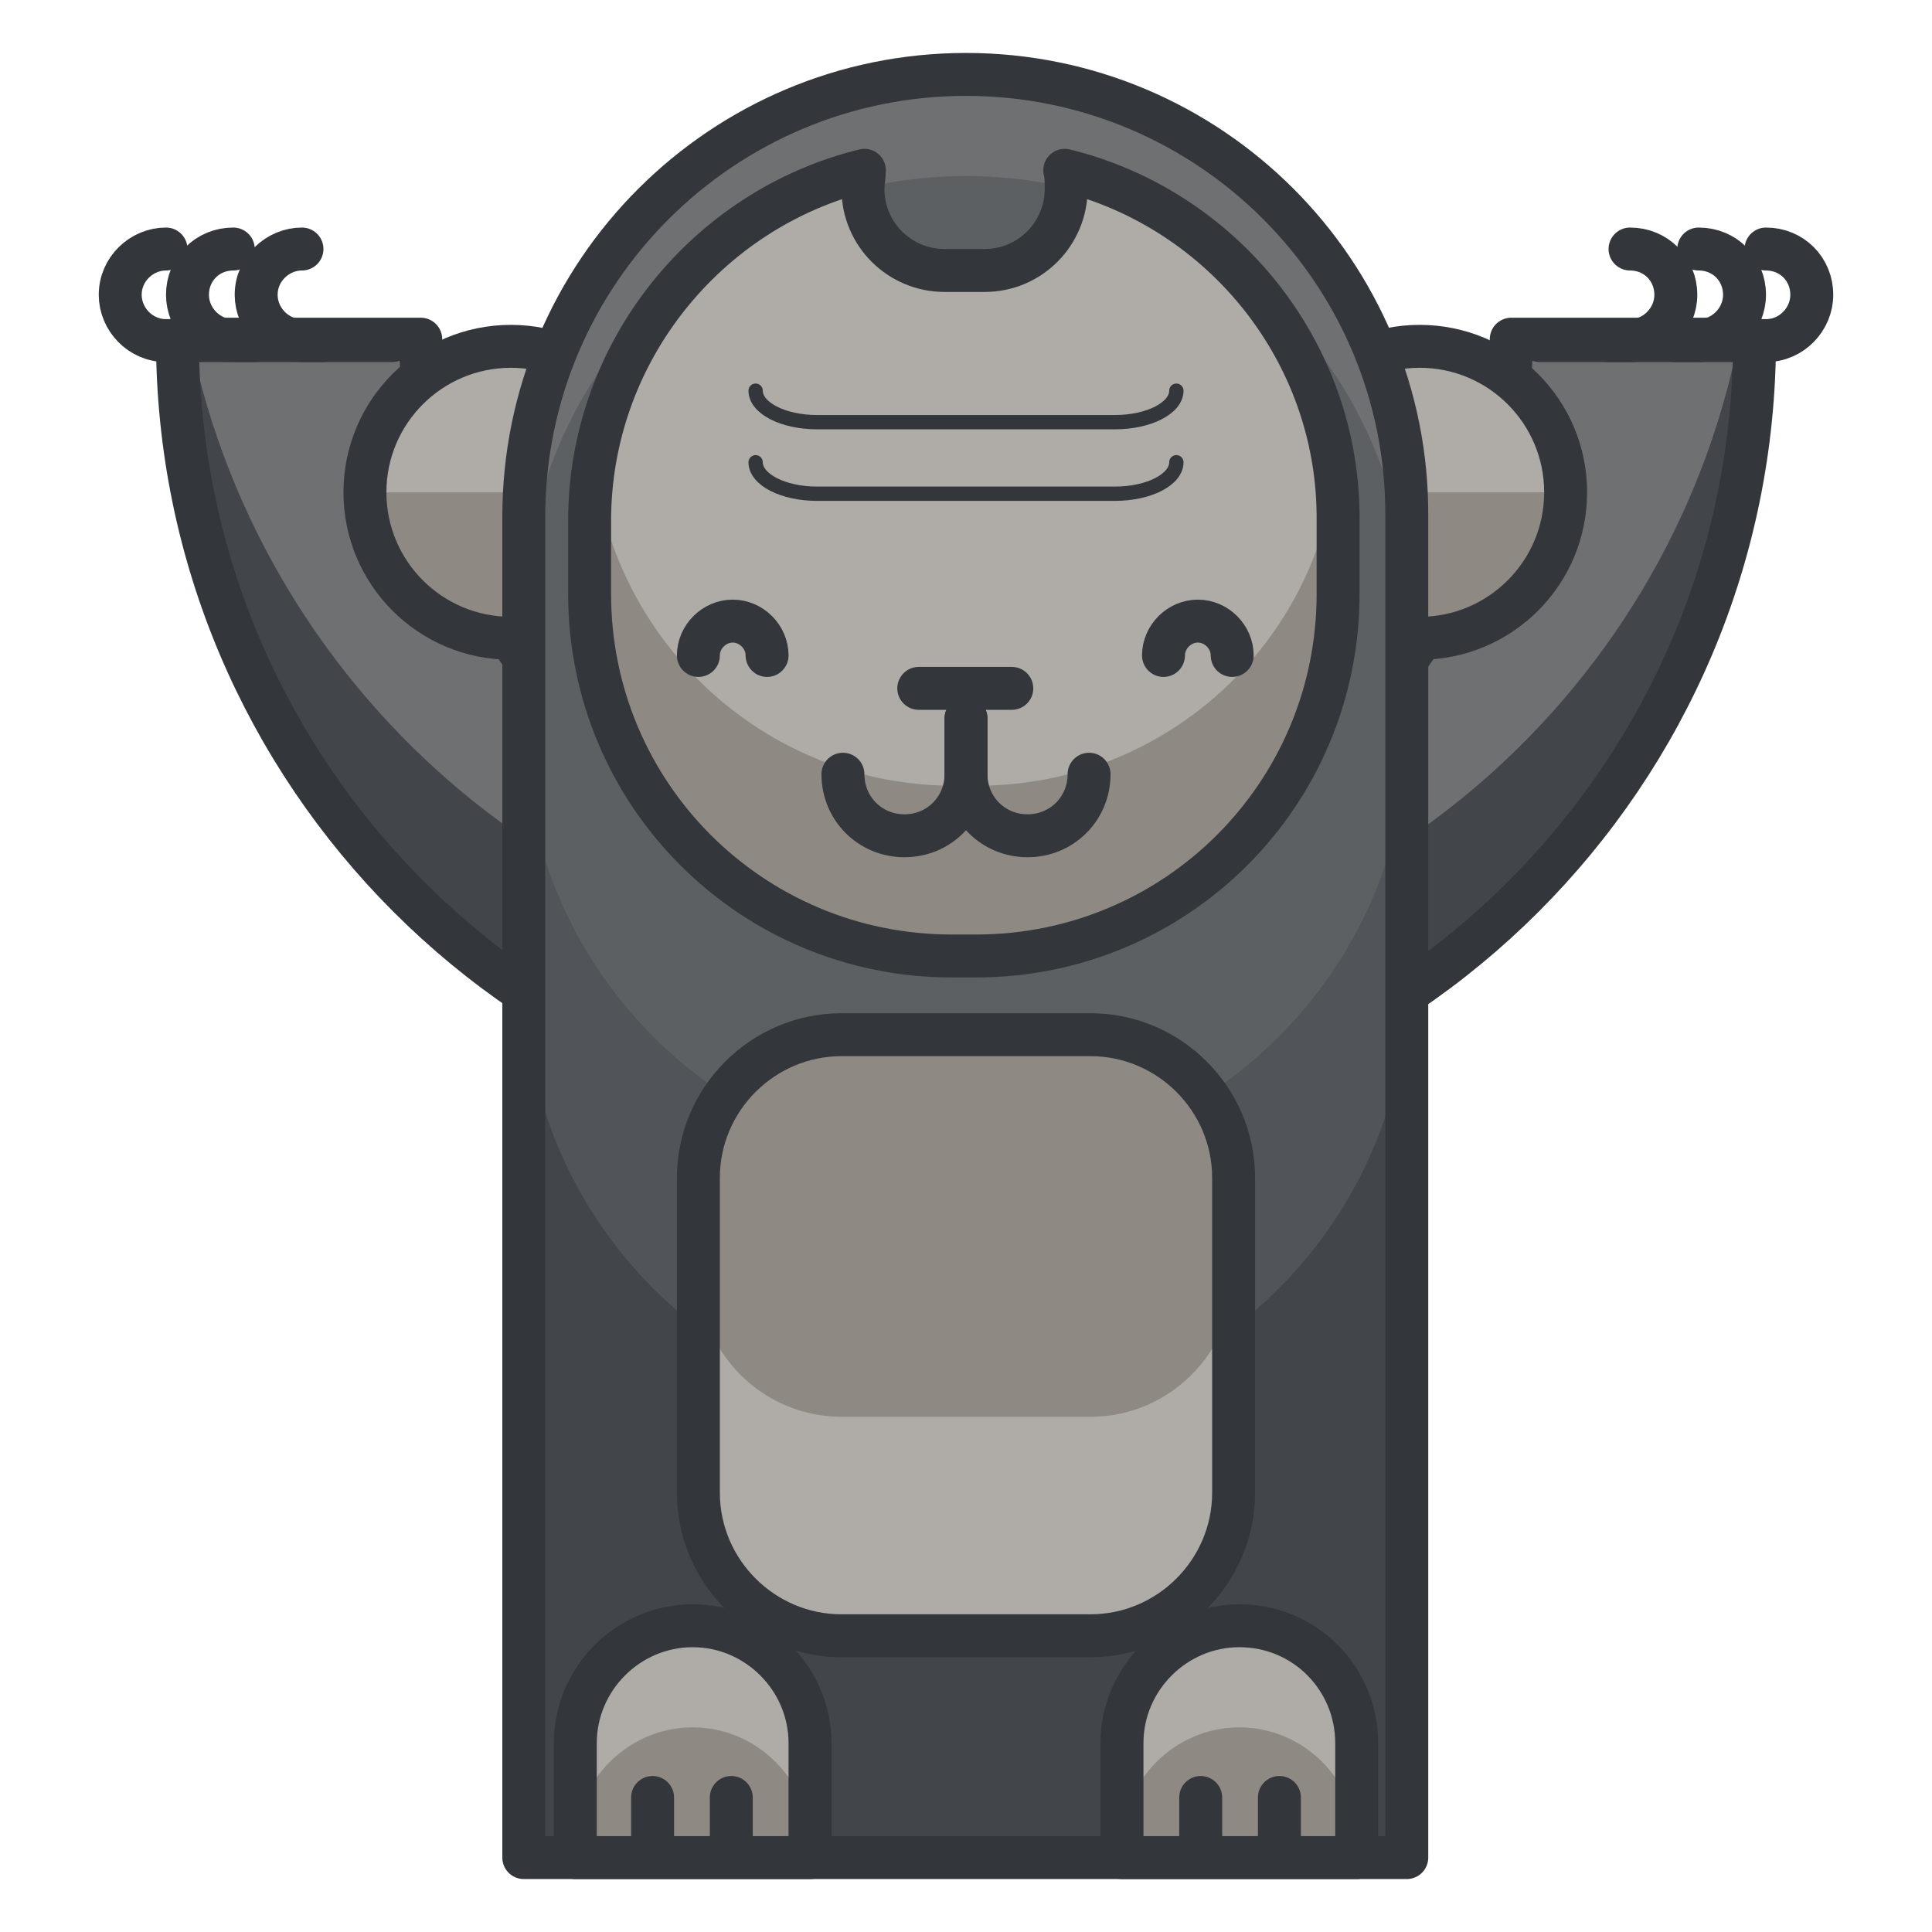 <?xml version="1.0" encoding="utf-8"?>
<!-- Generator: Adobe Illustrator 16.0.0, SVG Export Plug-In . SVG Version: 6.00 Build 0)  -->
<!DOCTYPE svg PUBLIC "-//W3C//DTD SVG 1.1//EN" "http://www.w3.org/Graphics/SVG/1.1/DTD/svg11.dtd">
<svg version="1.1" id="Layer_1" xmlns="http://www.w3.org/2000/svg" xmlns:xlink="http://www.w3.org/1999/xlink" x="0px" y="0px"
	 width="135px" height="135px" viewBox="0 0 135 135" enable-background="new 0 0 135 135" xml:space="preserve">
<g>
	<g>
		<g>
			<g>
				<g>
					<path fill="#424549" d="M12.4,23.7h17c0,21,17.1,38.1,38.1,38.1c21,0,38.1-17.1,38.1-38.1h17c0,30.4-24.7,55.1-55.1,55.1
						C37.1,78.8,12.4,54.1,12.4,23.7z"/>
				</g>
				<path fill="#6E7072" d="M67.5,68.1c26.7,0,49-19.1,54-44.4h-16c0,21-17.1,38.1-38.1,38.1c-21,0-38.1-17.1-38.1-38.1h-16
					C18.5,49,40.8,68.1,67.5,68.1z"/>
				<g>
					
						<path fill="none" stroke="#33363A" stroke-width="3" stroke-linecap="round" stroke-linejoin="round" stroke-miterlimit="10" d="
						M12.4,23.7h17c0,21,17.1,38.1,38.1,38.1c21,0,38.1-17.1,38.1-38.1h17c0,30.4-24.7,55.1-55.1,55.1
						C37.1,78.8,12.4,54.1,12.4,23.7z"/>
				</g>
				<g>
					<g>
						
							<path fill="none" stroke="#33363A" stroke-width="3" stroke-linecap="round" stroke-linejoin="round" stroke-miterlimit="10" d="
							M114.6,18.4"/>
						
							<path fill="none" stroke="#33363A" stroke-width="3" stroke-linecap="round" stroke-linejoin="round" stroke-miterlimit="10" d="
							M123.4,17.4c1.8,0,3.2,1.4,3.2,3.2l0,0c0,1.7-1.4,3.2-3.2,3.2h-6.3"/>
						
							<path fill="none" stroke="#33363A" stroke-width="3" stroke-linecap="round" stroke-linejoin="round" stroke-miterlimit="10" d="
							M118.7,17.4c1.8,0,3.2,1.4,3.2,3.2l0,0c0,1.7-1.4,3.2-3.2,3.2h-6.3"/>
						
							<path fill="none" stroke="#33363A" stroke-width="3" stroke-linecap="round" stroke-linejoin="round" stroke-miterlimit="10" d="
							M113.9,17.4c1.8,0,3.2,1.4,3.2,3.2l0,0c0,1.7-1.4,3.2-3.2,3.2h-6.3"/>
					</g>
					<g>
						
							<path fill="none" stroke="#33363A" stroke-width="3" stroke-linecap="round" stroke-linejoin="round" stroke-miterlimit="10" d="
							M20.4,18.4"/>
						
							<path fill="none" stroke="#33363A" stroke-width="3" stroke-linecap="round" stroke-linejoin="round" stroke-miterlimit="10" d="
							M11.6,17.4c-1.7,0-3.2,1.4-3.2,3.2l0,0c0,1.7,1.4,3.2,3.2,3.2h6.3"/>
						
							<path fill="none" stroke="#33363A" stroke-width="3" stroke-linecap="round" stroke-linejoin="round" stroke-miterlimit="10" d="
							M16.3,17.4c-1.8,0-3.2,1.4-3.2,3.2l0,0c0,1.7,1.4,3.2,3.2,3.2h6.3"/>
						
							<path fill="none" stroke="#33363A" stroke-width="3" stroke-linecap="round" stroke-linejoin="round" stroke-miterlimit="10" d="
							M21.1,17.4c-1.7,0-3.2,1.4-3.2,3.2l0,0c0,1.7,1.4,3.2,3.2,3.2h6.3"/>
					</g>
				</g>
			</g>
			<g>
				<g>
					<circle fill="#AFACA7" cx="35.7" cy="34.4" r="10.2"/>
					<path fill="#8E8A83" d="M46,34.4c0,5.6-4.6,10.2-10.2,10.2c-5.6,0-10.2-4.6-10.2-10.2"/>
					
						<circle fill="none" stroke="#33363A" stroke-width="3" stroke-linecap="round" stroke-linejoin="round" stroke-miterlimit="10" cx="35.7" cy="34.4" r="10.2"/>
				</g>
				<g>
					<circle fill="#AFACA7" cx="99.2" cy="34.4" r="10.2"/>
					<path fill="#8E8A83" d="M109.5,34.4c0,5.6-4.6,10.2-10.2,10.2c-5.6,0-10.2-4.6-10.2-10.2"/>
					
						<circle fill="none" stroke="#33363A" stroke-width="3" stroke-linecap="round" stroke-linejoin="round" stroke-miterlimit="10" cx="99.2" cy="34.4" r="10.2"/>
				</g>
			</g>
			<g>
				<path fill="#424549" d="M67.5,5.2c-17,0-30.9,13.8-30.9,30.9v93.7h61.7V36.1C98.4,19,84.5,5.2,67.5,5.2z"/>
				<path fill="#515559" d="M67.5,22.8c-17,0-30.9,13.8-30.9,30.9v14.5c0,17,13.8,30.9,30.9,30.9c17,0,30.9-13.8,30.9-30.9V53.7
					C98.4,36.6,84.5,22.8,67.5,22.8z"/>
				<path fill="#5D6063" d="M67.5,5.2c-17,0-30.9,13.8-30.9,30.9v14.5c0,17,13.8,30.9,30.9,30.9c17,0,30.9-13.8,30.9-30.9V36.1
					C98.4,19,84.5,5.2,67.5,5.2z"/>
				<path fill="#AFACA7" d="M86.2,104.3c0,5.5-4.5,10-10,10H58.8c-5.5,0-10-4.5-10-10v-22c0-5.5,4.5-10,10-10h17.4
					c5.5,0,10,4.5,10,10V104.3z"/>
				<path fill="#8E8A83" d="M76.2,72.3H58.8c-5.5,0-10,4.5-10,10v6.7c0,5.5,4.5,10,10,10h17.4c5.5,0,10-4.5,10-10v-6.7
					C86.2,76.8,81.7,72.3,76.2,72.3z"/>
				
					<path fill="none" stroke="#33363A" stroke-width="3" stroke-linecap="round" stroke-linejoin="round" stroke-miterlimit="10" d="
					M86.2,104.3c0,5.5-4.5,10-10,10H58.8c-5.5,0-10-4.5-10-10v-22c0-5.5,4.5-10,10-10h17.4c5.5,0,10,4.5,10,10V104.3z"/>
				<path fill="#6E7072" d="M67.5,5.2c-17,0-30.9,13.8-30.9,30.9v7.1c0-17,13.8-30.9,30.9-30.9c17,0,30.9,13.8,30.9,30.9v-7.1
					C98.4,19,84.5,5.2,67.5,5.2z"/>
				
					<path fill="none" stroke="#33363A" stroke-width="3" stroke-linecap="round" stroke-linejoin="round" stroke-miterlimit="10" d="
					M67.5,5.2c-17,0-30.9,13.8-30.9,30.9v93.7h61.7V36.1C98.4,19,84.5,5.2,67.5,5.2z"/>
			</g>
			<g>
				<g>
					<g>
						<path fill="#8E8A83" d="M48.4,113.6c-4.5,0-8.2,3.7-8.2,8.2v8h16.4v-8C56.6,117.3,52.9,113.6,48.4,113.6z"/>
						<path fill="#AFACA7" d="M48.4,113.6c-4.5,0-8.2,3.7-8.2,8.2v7.1c0-4.5,3.7-8.2,8.2-8.2c4.5,0,8.2,3.7,8.2,8.2v-7.1
							C56.6,117.3,52.9,113.6,48.4,113.6z"/>
						
							<path fill="none" stroke="#33363A" stroke-width="3" stroke-linecap="round" stroke-linejoin="round" stroke-miterlimit="10" d="
							M48.4,113.6c-4.5,0-8.2,3.7-8.2,8.2v8h16.4v-8C56.6,117.3,52.9,113.6,48.4,113.6z"/>
					</g>
					<g>
						
							<line fill="none" stroke="#33363A" stroke-width="3" stroke-linecap="round" stroke-linejoin="round" stroke-miterlimit="10" x1="45.6" y1="125.6" x2="45.6" y2="129"/>
						
							<line fill="none" stroke="#33363A" stroke-width="3" stroke-linecap="round" stroke-linejoin="round" stroke-miterlimit="10" x1="51.1" y1="125.6" x2="51.1" y2="129"/>
					</g>
				</g>
				<g>
					<g>
						<path fill="#8E8A83" d="M86.6,113.6c-4.5,0-8.2,3.7-8.2,8.2v8h16.4v-8C94.8,117.3,91.2,113.6,86.6,113.6z"/>
						<path fill="#AFACA7" d="M86.6,113.6c-4.5,0-8.2,3.7-8.2,8.2v7.1c0-4.5,3.7-8.2,8.2-8.2c4.5,0,8.2,3.7,8.2,8.2v-7.1
							C94.8,117.3,91.2,113.6,86.6,113.6z"/>
						
							<path fill="none" stroke="#33363A" stroke-width="3" stroke-linecap="round" stroke-linejoin="round" stroke-miterlimit="10" d="
							M86.6,113.6c-4.5,0-8.2,3.7-8.2,8.2v8h16.4v-8C94.8,117.3,91.2,113.6,86.6,113.6z"/>
					</g>
					<g>
						
							<line fill="none" stroke="#33363A" stroke-width="3" stroke-linecap="round" stroke-linejoin="round" stroke-miterlimit="10" x1="83.9" y1="125.6" x2="83.9" y2="129"/>
						
							<line fill="none" stroke="#33363A" stroke-width="3" stroke-linecap="round" stroke-linejoin="round" stroke-miterlimit="10" x1="89.4" y1="125.6" x2="89.4" y2="129"/>
					</g>
				</g>
			</g>
			<path fill="#8E8A83" d="M74.4,11.9c0.1,0.4,0.1,0.8,0.1,1.3c0,3.1-2.5,5.7-5.7,5.7h-2.8c-3.1,0-5.7-2.5-5.7-5.7
				c0-0.4,0.1-0.9,0.1-1.3c-11,2.7-19.2,12.7-19.2,24.5v5.1c0,14,11.3,25.3,25.3,25.3h1.7c14,0,25.3-11.3,25.3-25.3v-5.1
				C93.6,24.6,85.4,14.6,74.4,11.9z"/>
			<path fill="#AFACA7" d="M41.6,33.1c1.7,12.3,12.3,21.8,25,21.8h1.7c12.8,0,23.4-9.5,25-21.8c-1.4-10.4-9-18.7-18.9-21.2
				c0.1,0.4,0.1,0.8,0.1,1.3c0,3.1-2.5,5.7-5.7,5.7h-2.8c-3.1,0-5.7-2.5-5.7-5.7c0-0.4,0.1-0.9,0.1-1.3C50.6,14.4,43,22.8,41.6,33.1
				z"/>
			<path fill="none" stroke="#33363A" stroke-width="3" stroke-linecap="round" stroke-linejoin="round" stroke-miterlimit="10" d="
				M74.4,11.9c0.1,0.4,0.1,0.8,0.1,1.3c0,3.1-2.5,5.7-5.7,5.7h-2.8c-3.1,0-5.7-2.5-5.7-5.7c0-0.4,0.1-0.9,0.1-1.3
				c-11,2.7-19.2,12.7-19.2,24.5v5.1c0,14,11.3,25.3,25.3,25.3h1.7c14,0,25.3-11.3,25.3-25.3v-5.1C93.6,24.6,85.4,14.6,74.4,11.9z"
				/>
			<g>
				<g>
					
						<path fill="none" stroke="#33363A" stroke-width="3" stroke-linecap="round" stroke-linejoin="round" stroke-miterlimit="10" d="
						M67.5,50.2v3.9c0,2.4-1.9,4.3-4.3,4.3l0,0c-2.4,0-4.3-1.9-4.3-4.3"/>
					
						<path fill="none" stroke="#33363A" stroke-width="3" stroke-linecap="round" stroke-linejoin="round" stroke-miterlimit="10" d="
						M67.5,50.2v3.9c0,2.4,1.9,4.3,4.3,4.3l0,0c2.4,0,4.3-1.9,4.3-4.3"/>
				</g>
				<g>
					
						<path fill="none" stroke="#33363A" stroke-width="3" stroke-linecap="round" stroke-linejoin="round" stroke-miterlimit="10" d="
						M81.3,45.8c0-1.3,1.1-2.4,2.4-2.4c1.3,0,2.4,1.1,2.4,2.4"/>
					
						<path fill="none" stroke="#33363A" stroke-width="3" stroke-linecap="round" stroke-linejoin="round" stroke-miterlimit="10" d="
						M48.8,45.8c0-1.3,1.1-2.4,2.4-2.4c1.3,0,2.4,1.1,2.4,2.4"/>
				</g>
				
					<line fill="none" stroke="#33363A" stroke-width="3" stroke-linecap="round" stroke-linejoin="round" stroke-miterlimit="10" x1="64.2" y1="48.1" x2="70.7" y2="48.1"/>
			</g>
		</g>
	</g>
	<path fill="none" stroke="#33363A" stroke-linecap="round" stroke-linejoin="round" stroke-miterlimit="10" d="M82.2,27.3
		L82.2,27.3c0,1.2-1.9,2.2-4.3,2.2H57.1c-2.4,0-4.3-1-4.3-2.2l0,0"/>
	<path fill="none" stroke="#33363A" stroke-linecap="round" stroke-linejoin="round" stroke-miterlimit="10" d="M82.2,32.3
		L82.2,32.3c0,1.2-1.9,2.2-4.3,2.2H57.1c-2.4,0-4.3-1-4.3-2.2l0,0"/>
</g>
</svg>
